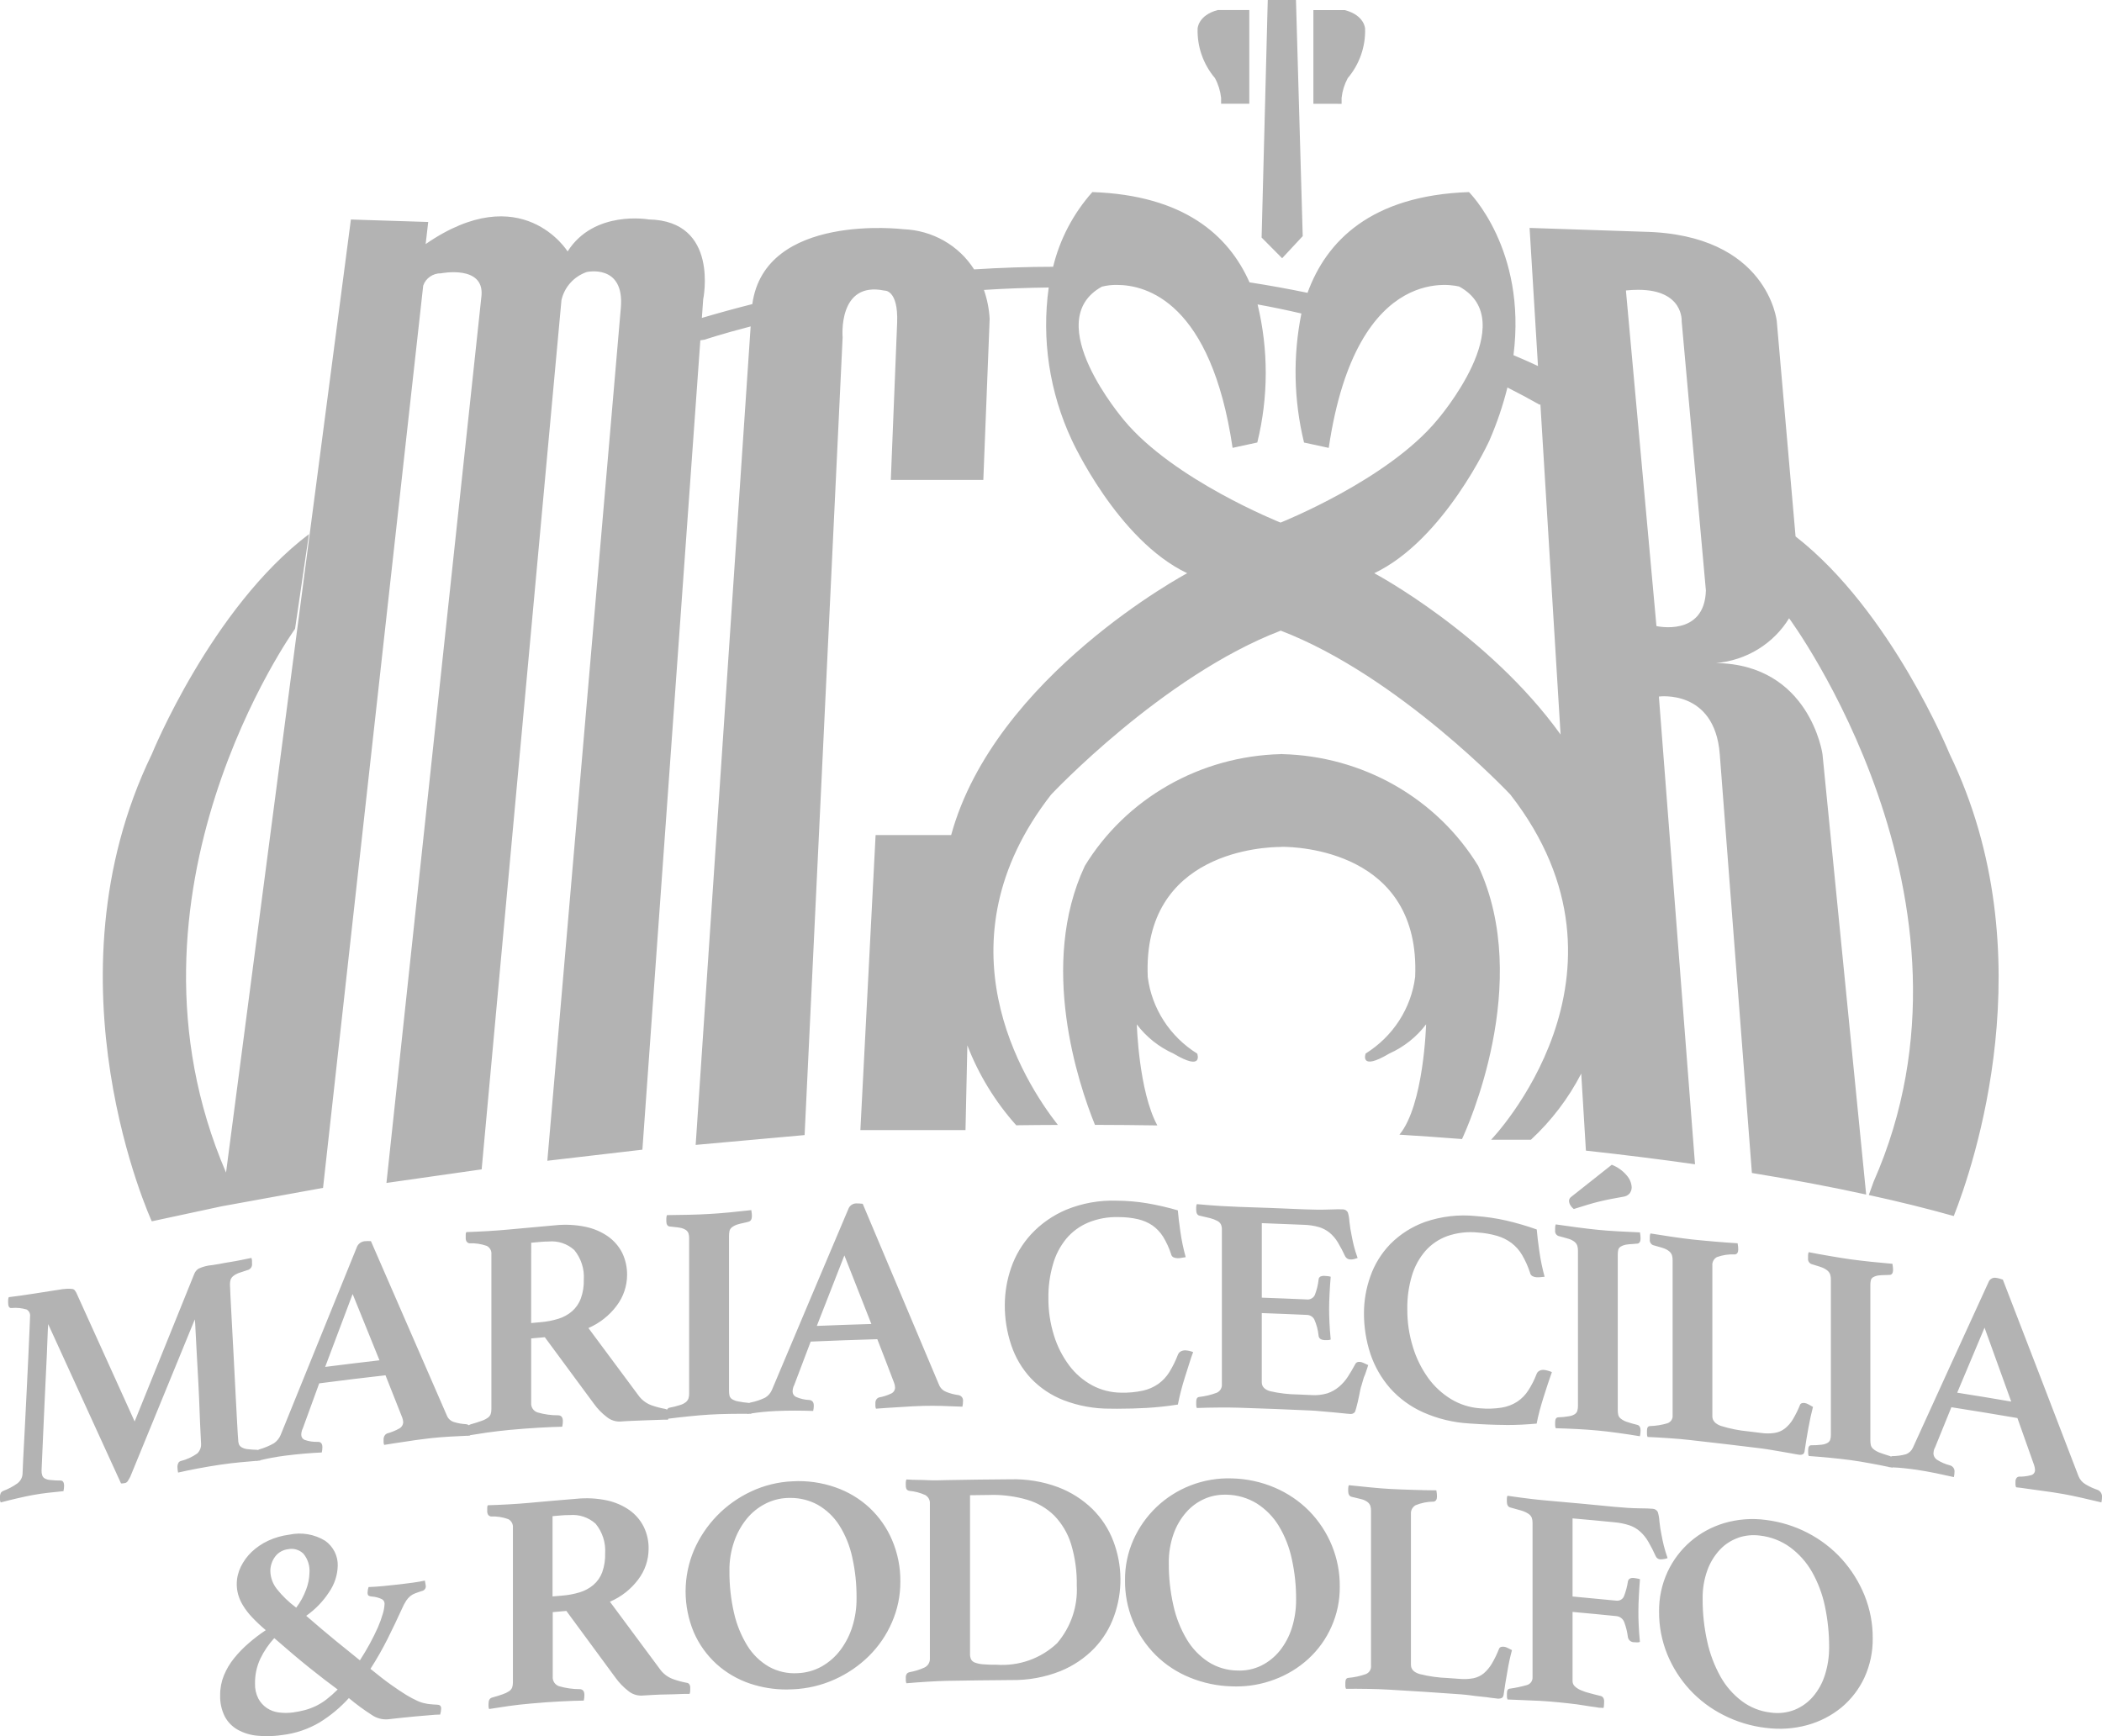 <svg xmlns="http://www.w3.org/2000/svg" width="92" height="76" viewBox="0 0 92 76" fill="none"><g clip-path="url(#clip0_694_807)"><path d="M11.262 75.979C10.959 75.952 10.665 75.863 10.401 75.716C10.158 75.578 9.961 75.374 9.834 75.129C9.692 74.839 9.624 74.52 9.636 74.2C9.633 73.904 9.689 73.612 9.801 73.337C9.912 73.066 10.063 72.812 10.25 72.583C10.442 72.345 10.656 72.125 10.889 71.926C11.124 71.721 11.373 71.532 11.633 71.359C11.417 71.178 11.212 70.985 11.019 70.78C10.873 70.624 10.744 70.455 10.633 70.274C10.543 70.127 10.473 69.969 10.425 69.804C10.383 69.654 10.362 69.5 10.362 69.345C10.362 69.084 10.422 68.827 10.536 68.591C10.654 68.347 10.815 68.125 11.012 67.936C11.224 67.735 11.468 67.569 11.735 67.445C12.025 67.311 12.335 67.221 12.654 67.18C13.197 67.062 13.766 67.158 14.236 67.449C14.411 67.574 14.552 67.739 14.647 67.93C14.742 68.12 14.789 68.33 14.782 68.542C14.771 68.954 14.639 69.355 14.402 69.696C14.139 70.1 13.8 70.451 13.402 70.731C13.872 71.14 14.303 71.502 14.694 71.824C15.086 72.145 15.439 72.428 15.752 72.68C15.908 72.437 16.056 72.192 16.189 71.946C16.321 71.701 16.438 71.464 16.537 71.242C16.624 71.044 16.697 70.841 16.757 70.634C16.8 70.493 16.825 70.346 16.832 70.199C16.832 70.159 16.821 70.12 16.801 70.086C16.78 70.052 16.751 70.023 16.716 70.003C16.576 69.935 16.423 69.896 16.267 69.886C16.216 69.884 16.166 69.869 16.122 69.843C16.095 69.802 16.083 69.754 16.089 69.706C16.091 69.626 16.105 69.547 16.131 69.472C16.318 69.466 16.532 69.452 16.782 69.428C17.032 69.405 17.264 69.379 17.475 69.355C17.668 69.332 17.863 69.308 18.056 69.282C18.248 69.256 18.429 69.225 18.595 69.189C18.604 69.232 18.613 69.282 18.622 69.334C18.63 69.369 18.635 69.404 18.637 69.44C18.637 69.49 18.619 69.538 18.586 69.576C18.553 69.614 18.507 69.639 18.456 69.647C18.348 69.68 18.252 69.72 18.174 69.746C18.096 69.774 18.023 69.815 17.96 69.866C17.89 69.924 17.829 69.992 17.779 70.068C17.71 70.177 17.649 70.29 17.599 70.408C17.405 70.835 17.195 71.275 16.969 71.729C16.741 72.183 16.489 72.625 16.214 73.053C16.554 73.328 16.853 73.564 17.111 73.746C17.37 73.928 17.593 74.082 17.783 74.196C17.939 74.292 18.101 74.377 18.268 74.454C18.38 74.506 18.498 74.544 18.62 74.567C18.687 74.583 18.754 74.594 18.823 74.599C18.91 74.605 19.015 74.62 19.12 74.62C19.241 74.62 19.313 74.669 19.308 74.795C19.305 74.883 19.291 74.97 19.265 75.054C19.126 75.055 18.987 75.063 18.849 75.078C18.647 75.095 18.427 75.113 18.186 75.134C17.945 75.156 17.713 75.178 17.489 75.204L16.983 75.261C16.733 75.281 16.483 75.215 16.278 75.074C15.925 74.848 15.588 74.6 15.269 74.332C14.897 74.744 14.466 75.102 13.991 75.396C13.488 75.694 12.925 75.883 12.34 75.951C12.127 75.982 11.911 75.998 11.696 75.998C11.55 75.999 11.406 75.993 11.262 75.979ZM11.395 72.606C11.234 72.949 11.155 73.323 11.162 73.7C11.154 73.926 11.204 74.151 11.307 74.354C11.395 74.52 11.524 74.662 11.681 74.769C11.837 74.872 12.016 74.938 12.203 74.962C12.407 74.988 12.614 74.988 12.818 74.962C12.993 74.938 13.166 74.904 13.336 74.86C13.5 74.816 13.659 74.757 13.812 74.685C13.979 74.605 14.136 74.508 14.282 74.396C14.457 74.26 14.623 74.113 14.779 73.957C14.418 73.693 14.01 73.379 13.556 73.016C13.101 72.651 12.583 72.213 12.004 71.707C11.758 71.977 11.552 72.279 11.395 72.606ZM12.621 67.814C12.506 67.825 12.395 67.86 12.295 67.917C12.194 67.973 12.108 68.05 12.04 68.142C11.905 68.325 11.832 68.544 11.832 68.77C11.838 69.055 11.938 69.33 12.116 69.556C12.36 69.864 12.646 70.139 12.965 70.374C13.149 70.132 13.295 69.864 13.399 69.58C13.489 69.347 13.538 69.101 13.544 68.853C13.569 68.553 13.477 68.256 13.287 68.02C13.219 67.95 13.137 67.895 13.046 67.857C12.954 67.819 12.857 67.799 12.758 67.799C12.712 67.8 12.666 67.805 12.621 67.814ZM77.287 75.637C76.64 75.561 76.012 75.371 75.435 75.076C74.876 74.796 74.375 74.418 73.955 73.963C73.537 73.507 73.205 72.984 72.973 72.417C72.731 71.821 72.609 71.186 72.614 70.546C72.607 69.95 72.732 69.36 72.981 68.816C73.216 68.307 73.558 67.852 73.985 67.481C74.414 67.11 74.921 66.834 75.47 66.671C76.058 66.499 76.678 66.452 77.287 66.534C78.575 66.693 79.76 67.305 80.619 68.255C81.038 68.723 81.372 69.258 81.606 69.836C81.847 70.433 81.969 71.07 81.965 71.712C81.973 72.306 81.849 72.894 81.601 73.436C81.369 73.937 81.027 74.382 80.6 74.74C80.165 75.097 79.656 75.361 79.109 75.512C78.517 75.675 77.896 75.717 77.287 75.635L77.287 75.637ZM76.085 67.314C75.779 67.419 75.504 67.596 75.284 67.828C75.038 68.09 74.85 68.397 74.729 68.731C74.584 69.136 74.513 69.562 74.521 69.991C74.518 70.62 74.586 71.247 74.723 71.862C74.84 72.398 75.036 72.915 75.304 73.396C75.536 73.811 75.854 74.175 76.237 74.465C76.602 74.74 77.036 74.913 77.494 74.965C77.847 75.017 78.208 74.977 78.54 74.849C78.852 74.723 79.129 74.525 79.347 74.273C79.584 73.995 79.762 73.674 79.87 73.329C79.996 72.936 80.059 72.525 80.057 72.113C80.06 71.506 79.997 70.899 79.871 70.304C79.761 69.778 79.57 69.272 79.304 68.802C79.066 68.385 78.742 68.021 78.352 67.732C77.963 67.448 77.503 67.271 77.021 67.218C76.704 67.177 76.382 67.209 76.081 67.312L76.085 67.314ZM21.382 74.691V74.582C21.382 74.427 21.433 74.34 21.536 74.31C21.729 74.257 21.885 74.208 22.006 74.164C22.104 74.132 22.197 74.087 22.283 74.03C22.342 73.99 22.388 73.934 22.416 73.87C22.44 73.796 22.451 73.72 22.449 73.643V66.873C22.456 66.798 22.441 66.723 22.405 66.656C22.369 66.59 22.314 66.535 22.247 66.499C22.001 66.41 21.74 66.371 21.479 66.382C21.434 66.371 21.395 66.347 21.367 66.312C21.333 66.256 21.319 66.192 21.325 66.127V66.004C21.321 65.965 21.331 65.925 21.352 65.891C21.608 65.885 21.907 65.871 22.244 65.853C22.581 65.835 22.883 65.812 23.15 65.788C23.988 65.712 24.407 65.675 25.242 65.607C25.682 65.563 26.126 65.587 26.558 65.677C26.915 65.753 27.252 65.898 27.549 66.104C27.815 66.293 28.03 66.543 28.174 66.832C28.322 67.135 28.395 67.467 28.388 67.803C28.387 68.283 28.229 68.751 27.936 69.138C27.618 69.565 27.19 69.902 26.695 70.114C27.566 71.286 28.002 71.872 28.873 73.051C29.013 73.254 29.214 73.41 29.448 73.498C29.644 73.569 29.846 73.624 30.051 73.662C30.073 73.663 30.096 73.669 30.116 73.68C30.136 73.691 30.153 73.705 30.167 73.723C30.2 73.772 30.215 73.831 30.209 73.89V74.013C30.209 74.06 30.2 74.107 30.182 74.15C30.08 74.147 29.935 74.147 29.751 74.156C29.567 74.164 29.375 74.171 29.176 74.173C28.977 74.176 28.778 74.182 28.579 74.194C28.381 74.206 28.217 74.214 28.088 74.223C27.877 74.23 27.67 74.16 27.507 74.027C27.289 73.859 27.097 73.661 26.938 73.439C26.079 72.267 25.649 71.682 24.789 70.517L24.192 70.57V73.396C24.184 73.484 24.207 73.573 24.256 73.648C24.305 73.723 24.378 73.78 24.463 73.811C24.762 73.898 25.073 73.943 25.385 73.942C25.512 73.951 25.578 74.033 25.578 74.197C25.578 74.279 25.569 74.362 25.551 74.442C25.286 74.445 24.948 74.457 24.548 74.477C24.147 74.498 23.707 74.527 23.237 74.571C22.902 74.6 22.583 74.635 22.273 74.679C21.962 74.723 21.676 74.767 21.408 74.811C21.391 74.773 21.382 74.732 21.382 74.691ZM24.6 66.333L24.184 66.368V69.883L24.6 69.847C24.864 69.827 25.124 69.778 25.377 69.702C25.597 69.635 25.8 69.524 25.974 69.377C26.146 69.228 26.277 69.039 26.357 68.828C26.451 68.559 26.495 68.276 26.486 67.993C26.516 67.527 26.368 67.066 26.07 66.701C25.917 66.562 25.736 66.457 25.538 66.391C25.341 66.326 25.131 66.302 24.923 66.322C24.821 66.319 24.713 66.323 24.6 66.333ZM69.796 74.723C69.667 74.708 69.537 74.688 69.407 74.666C69.17 74.625 68.91 74.59 68.639 74.561C68.369 74.531 68.097 74.504 67.826 74.482C67.697 74.47 67.558 74.461 67.404 74.453C67.251 74.444 67.091 74.438 66.925 74.433C66.76 74.427 66.597 74.421 66.434 74.412C66.272 74.404 66.121 74.397 65.982 74.394C65.961 74.35 65.952 74.301 65.955 74.252V74.123C65.955 73.989 66 73.921 66.094 73.918C66.337 73.884 66.578 73.833 66.814 73.766C66.893 73.748 66.963 73.702 67.011 73.638C67.059 73.573 67.082 73.495 67.076 73.415V66.645C67.076 66.573 67.064 66.5 67.04 66.432C67.009 66.364 66.959 66.306 66.896 66.265C66.802 66.204 66.699 66.157 66.591 66.125C66.462 66.084 66.281 66.043 66.091 65.985C66.001 65.959 65.952 65.865 65.952 65.731V65.602C65.952 65.558 65.961 65.516 65.979 65.476C66.377 65.533 66.729 65.582 67.034 65.617C67.338 65.652 67.597 65.678 67.811 65.695C68.947 65.795 69.513 65.847 70.649 65.959C71.074 65.999 71.436 66.022 71.736 66.025C72.037 66.028 72.237 66.034 72.339 66.046C72.386 66.049 72.431 66.064 72.47 66.089C72.509 66.115 72.54 66.151 72.56 66.192C72.599 66.324 72.622 66.46 72.629 66.598C72.65 66.803 72.682 67.007 72.725 67.209C72.755 67.36 72.783 67.515 72.822 67.662C72.86 67.809 72.912 67.992 72.987 68.206C72.94 68.223 72.892 68.236 72.843 68.244C72.787 68.254 72.731 68.259 72.674 68.261C72.629 68.26 72.585 68.245 72.548 68.22C72.511 68.195 72.483 68.159 72.466 68.118C72.37 67.901 72.261 67.689 72.141 67.484C72.046 67.318 71.925 67.168 71.782 67.04C71.646 66.919 71.486 66.826 71.312 66.768C71.099 66.699 70.879 66.655 70.655 66.636C69.923 66.563 69.558 66.531 68.827 66.466V69.885C69.592 69.956 69.972 69.991 70.737 70.067C70.807 70.077 70.879 70.064 70.94 70.029C71.002 69.995 71.05 69.941 71.077 69.877C71.159 69.666 71.218 69.448 71.251 69.225C71.272 69.112 71.368 69.061 71.513 69.076C71.544 69.079 71.586 69.085 71.646 69.096C71.691 69.103 71.735 69.113 71.778 69.129C71.76 69.336 71.745 69.573 71.73 69.847C71.715 70.122 71.709 70.35 71.709 70.54C71.706 70.701 71.712 70.894 71.721 71.116C71.731 71.338 71.749 71.592 71.775 71.873C71.737 71.89 71.694 71.897 71.652 71.893C71.611 71.894 71.569 71.892 71.528 71.888C71.463 71.89 71.4 71.869 71.349 71.83C71.298 71.79 71.264 71.734 71.251 71.672C71.224 71.442 71.168 71.216 71.086 70.999C71.058 70.929 71.011 70.868 70.949 70.822C70.888 70.777 70.814 70.749 70.737 70.743C69.975 70.667 69.592 70.629 68.827 70.561V73.584C68.826 73.627 68.834 73.669 68.851 73.709C68.867 73.749 68.892 73.785 68.924 73.815C68.999 73.886 69.088 73.944 69.186 73.985C69.311 74.04 69.441 74.084 69.574 74.116C69.722 74.154 69.882 74.201 70.044 74.236C70.15 74.259 70.21 74.338 70.21 74.481C70.21 74.507 70.207 74.554 70.204 74.616C70.205 74.665 70.198 74.715 70.183 74.762H70.155C70.033 74.762 69.912 74.749 69.794 74.722L69.796 74.723ZM65.569 74.358C65.494 74.352 65.391 74.34 65.256 74.32C65.12 74.299 64.976 74.282 64.819 74.267C64.662 74.252 64.502 74.232 64.34 74.21C64.177 74.189 64.038 74.175 63.918 74.167C62.658 74.076 62.029 74.035 60.77 73.962C60.501 73.944 60.194 73.936 59.848 73.93C59.501 73.923 59.188 73.924 58.911 73.927C58.889 73.882 58.88 73.833 58.883 73.783V73.655C58.883 73.52 58.929 73.451 59.022 73.447C59.28 73.424 59.534 73.369 59.777 73.283C59.851 73.255 59.913 73.204 59.954 73.138C59.995 73.072 60.014 72.995 60.006 72.918V66.148C60.009 66.071 60 65.995 59.979 65.921C59.957 65.859 59.918 65.804 59.867 65.761C59.791 65.702 59.705 65.658 59.611 65.632C59.495 65.597 59.325 65.568 59.147 65.519C59.059 65.495 59.008 65.405 59.008 65.282V65.159C59.008 65.109 59.017 65.06 59.035 65.013C59.33 65.045 59.643 65.077 59.978 65.109C60.312 65.142 60.608 65.166 60.867 65.179C60.996 65.188 61.144 65.194 61.31 65.199L61.833 65.217C62.013 65.223 62.197 65.228 62.375 65.232C62.554 65.235 62.719 65.238 62.866 65.238C62.876 65.287 62.883 65.337 62.887 65.387C62.89 65.444 62.893 65.483 62.893 65.51C62.893 65.639 62.848 65.712 62.754 65.732C62.48 65.733 62.209 65.787 61.956 65.89C61.889 65.93 61.834 65.987 61.798 66.055C61.763 66.123 61.747 66.2 61.754 66.276V72.875C61.754 73.068 61.877 73.2 62.127 73.278C62.531 73.38 62.945 73.439 63.362 73.454C63.573 73.468 63.679 73.477 63.89 73.492C64.091 73.51 64.294 73.5 64.492 73.463C64.659 73.428 64.814 73.354 64.944 73.247C65.085 73.124 65.204 72.98 65.297 72.82C65.419 72.613 65.523 72.397 65.61 72.174C65.637 72.104 65.706 72.075 65.818 72.083C65.876 72.089 65.933 72.107 65.984 72.136L66.176 72.232C66.094 72.535 66.028 72.841 65.978 73.15C65.92 73.484 65.862 73.811 65.818 74.132C65.809 74.24 65.779 74.302 65.728 74.328C65.684 74.347 65.636 74.358 65.588 74.357L65.569 74.358ZM32.842 73.703C32.29 73.519 31.784 73.225 31.356 72.838C30.933 72.45 30.596 71.98 30.369 71.459C29.884 70.304 29.886 69.009 30.374 67.855C30.615 67.299 30.956 66.789 31.381 66.35C31.807 65.911 32.312 65.551 32.872 65.289C33.443 65.02 34.064 64.868 34.698 64.842C35.33 64.807 35.963 64.897 36.559 65.105C37.116 65.297 37.625 65.602 38.054 65.999C38.481 66.399 38.819 66.882 39.045 67.416C39.29 67.99 39.413 68.608 39.406 69.23C39.41 69.844 39.285 70.451 39.038 71.016C38.802 71.565 38.46 72.065 38.032 72.49C37.6 72.917 37.091 73.265 36.532 73.515C35.956 73.775 35.334 73.922 34.7 73.948C34.607 73.953 34.514 73.956 34.422 73.956C33.884 73.957 33.349 73.871 32.84 73.702L32.842 73.703ZM34.436 65.573C34.106 65.59 33.784 65.677 33.493 65.828C33.182 65.988 32.908 66.209 32.688 66.477C32.446 66.775 32.259 67.112 32.134 67.473C31.99 67.89 31.919 68.328 31.926 68.767C31.921 69.387 31.988 70.005 32.127 70.609C32.241 71.115 32.439 71.599 32.712 72.044C32.943 72.418 33.265 72.731 33.649 72.956C34.032 73.17 34.471 73.27 34.911 73.242C35.282 73.228 35.644 73.127 35.966 72.947C36.284 72.766 36.561 72.523 36.779 72.234C37.014 71.921 37.192 71.573 37.306 71.202C37.433 70.797 37.495 70.375 37.489 69.951C37.495 69.354 37.432 68.758 37.302 68.174C37.197 67.677 37.005 67.202 36.733 66.769C36.495 66.395 36.166 66.083 35.775 65.862C35.417 65.67 35.015 65.57 34.606 65.57C34.549 65.568 34.491 65.569 34.434 65.572L34.436 65.573ZM53.934 73.82C53.294 73.806 52.662 73.674 52.072 73.431C51.516 73.205 51.011 72.873 50.587 72.455C50.151 72.02 49.809 71.506 49.577 70.942C49.346 70.378 49.232 69.775 49.24 69.167C49.234 68.56 49.359 67.959 49.607 67.402C49.845 66.867 50.187 66.381 50.613 65.973C51.042 65.563 51.55 65.24 52.107 65.023C52.688 64.798 53.309 64.693 53.933 64.716C54.574 64.732 55.205 64.869 55.792 65.12C56.352 65.359 56.86 65.701 57.286 66.128C58.166 67.022 58.652 68.217 58.639 69.457C58.645 70.061 58.52 70.66 58.272 71.214C58.038 71.743 57.696 72.219 57.266 72.614C56.833 73.011 56.324 73.32 55.768 73.524C55.24 73.722 54.679 73.824 54.113 73.823C54.052 73.823 53.992 73.822 53.932 73.82L53.934 73.82ZM52.725 65.608C52.416 65.743 52.141 65.944 51.921 66.195C51.675 66.476 51.486 66.799 51.364 67.148C51.22 67.56 51.149 67.993 51.156 68.428C51.152 69.052 51.22 69.674 51.358 70.283C51.472 70.803 51.669 71.302 51.942 71.762C52.175 72.154 52.495 72.49 52.88 72.744C53.255 72.986 53.694 73.118 54.145 73.126C54.509 73.144 54.872 73.071 55.199 72.913C55.515 72.756 55.793 72.533 56.012 72.261C56.248 71.964 56.427 71.627 56.54 71.268C56.666 70.87 56.729 70.455 56.727 70.038C56.733 69.436 56.67 68.835 56.54 68.246C56.433 67.736 56.241 67.246 55.971 66.797C55.732 66.403 55.405 66.068 55.013 65.817C54.612 65.569 54.148 65.434 53.672 65.429H53.596C53.296 65.428 52.999 65.489 52.724 65.608L52.725 65.608ZM39.645 73.565V73.457C39.637 73.388 39.654 73.318 39.694 73.261C39.724 73.228 39.765 73.206 39.81 73.197C40.033 73.158 40.25 73.091 40.455 72.998C40.532 72.962 40.597 72.905 40.641 72.833C40.684 72.761 40.704 72.678 40.699 72.595V65.823C40.705 65.748 40.69 65.672 40.654 65.605C40.618 65.538 40.563 65.482 40.496 65.444C40.28 65.346 40.047 65.284 39.81 65.262C39.782 65.259 39.754 65.25 39.73 65.236C39.706 65.221 39.686 65.201 39.671 65.178C39.65 65.124 39.641 65.066 39.644 65.008V64.9C39.644 64.852 39.653 64.805 39.671 64.762C39.867 64.776 40.038 64.782 40.194 64.782C40.349 64.782 40.489 64.788 40.618 64.794C40.748 64.8 40.877 64.803 41.007 64.8L41.411 64.791C42.537 64.77 43.101 64.765 44.231 64.755C44.94 64.736 45.647 64.853 46.31 65.1C46.872 65.313 47.383 65.638 47.81 66.053C48.214 66.452 48.526 66.93 48.726 67.456C49.131 68.513 49.144 69.675 48.762 70.74C48.578 71.262 48.285 71.741 47.901 72.146C47.483 72.58 46.976 72.922 46.413 73.151C45.734 73.421 45.006 73.554 44.274 73.543C43.132 73.552 42.562 73.558 41.424 73.578C41.182 73.584 40.901 73.596 40.583 73.616C40.265 73.637 39.959 73.657 39.673 73.683C39.655 73.646 39.645 73.606 39.645 73.565ZM43.318 65.441C42.975 65.447 42.8 65.447 42.456 65.452V72.399C42.453 72.478 42.468 72.557 42.498 72.63C42.532 72.697 42.592 72.75 42.664 72.776C42.776 72.817 42.893 72.843 43.012 72.852C43.211 72.869 43.41 72.876 43.609 72.872C44.096 72.907 44.584 72.841 45.043 72.679C45.501 72.516 45.919 72.26 46.269 71.928C46.871 71.222 47.177 70.321 47.128 69.403C47.14 68.79 47.056 68.178 46.878 67.589C46.736 67.127 46.486 66.703 46.149 66.35C45.817 66.022 45.405 65.781 44.953 65.649C44.468 65.509 43.965 65.438 43.459 65.437C43.411 65.438 43.364 65.44 43.318 65.441ZM-0.001 65.654V65.546C-0.006 65.475 0.008 65.404 0.041 65.341C0.068 65.304 0.106 65.275 0.15 65.26C0.37 65.177 0.578 65.067 0.767 64.93C0.831 64.88 0.883 64.819 0.921 64.749C0.959 64.679 0.982 64.602 0.987 64.523C0.99 64.456 0.997 64.231 1.015 63.863C1.033 63.494 1.057 63.059 1.084 62.553C1.111 62.047 1.138 61.51 1.165 60.943C1.192 60.376 1.216 59.85 1.241 59.362C1.265 58.874 1.28 58.471 1.295 58.144C1.31 57.817 1.316 57.644 1.316 57.626C1.324 57.567 1.314 57.506 1.288 57.452C1.261 57.398 1.218 57.353 1.165 57.322C0.952 57.258 0.728 57.236 0.506 57.257C0.407 57.268 0.356 57.19 0.356 57.03V56.922C0.356 56.874 0.365 56.827 0.383 56.782C0.503 56.767 0.666 56.747 0.877 56.718C1.088 56.689 1.302 56.656 1.522 56.622C1.742 56.587 1.947 56.554 2.139 56.525C2.332 56.496 2.471 56.475 2.552 56.461C2.679 56.437 2.808 56.421 2.938 56.414C3.011 56.411 3.085 56.414 3.158 56.423C3.181 56.424 3.203 56.431 3.223 56.441C3.243 56.452 3.26 56.467 3.274 56.484C3.297 56.515 3.318 56.547 3.337 56.581C4.359 58.831 4.87 59.962 5.893 62.224C6.764 60.067 7.635 57.91 8.508 55.751C8.545 55.664 8.608 55.589 8.688 55.535C8.878 55.447 9.084 55.393 9.294 55.378C9.366 55.369 9.475 55.352 9.617 55.325C9.758 55.298 9.912 55.268 10.077 55.243C10.243 55.217 10.408 55.186 10.575 55.152C10.741 55.118 10.882 55.091 11.003 55.065C11.021 55.106 11.03 55.151 11.03 55.196V55.305C11.039 55.361 11.029 55.418 11.002 55.468C10.974 55.518 10.931 55.558 10.879 55.582C10.71 55.644 10.551 55.684 10.445 55.725C10.357 55.758 10.276 55.804 10.204 55.862C10.152 55.904 10.114 55.959 10.092 56.02C10.074 56.083 10.065 56.148 10.065 56.213C10.065 56.233 10.071 56.4 10.086 56.723C10.101 57.046 10.122 57.445 10.149 57.918C10.177 58.392 10.203 58.906 10.231 59.461C10.258 60.016 10.285 60.538 10.312 61.037C10.339 61.535 10.363 61.966 10.381 62.331C10.399 62.697 10.417 62.925 10.423 63C10.422 63.075 10.433 63.149 10.456 63.22C10.481 63.277 10.524 63.325 10.579 63.357C10.658 63.401 10.745 63.428 10.835 63.436C10.977 63.453 11.12 63.462 11.263 63.465L11.293 63.473C11.317 63.456 11.345 63.444 11.374 63.438C11.589 63.375 11.795 63.288 11.989 63.178C12.121 63.087 12.224 62.96 12.284 62.813C13.393 60.075 14.503 57.338 15.614 54.604C15.638 54.534 15.682 54.472 15.74 54.424C15.799 54.377 15.869 54.346 15.945 54.335C15.99 54.332 16.038 54.327 16.083 54.327C16.129 54.327 16.18 54.327 16.235 54.33C17.346 56.881 18.457 59.432 19.567 61.983C19.596 62.048 19.639 62.107 19.695 62.154C19.75 62.201 19.815 62.235 19.886 62.254C20.052 62.304 20.224 62.334 20.398 62.342C20.443 62.346 20.486 62.362 20.522 62.389C20.543 62.372 20.568 62.359 20.594 62.351C20.788 62.296 20.945 62.246 21.064 62.202C21.163 62.171 21.256 62.126 21.341 62.068C21.401 62.029 21.447 61.973 21.474 61.907C21.498 61.834 21.509 61.758 21.507 61.681V54.909C21.515 54.835 21.5 54.76 21.464 54.694C21.428 54.627 21.373 54.573 21.305 54.538C21.059 54.451 20.798 54.412 20.537 54.424C20.493 54.414 20.453 54.389 20.425 54.355C20.392 54.299 20.378 54.234 20.384 54.17V54.047C20.38 54.008 20.39 53.968 20.411 53.934C20.667 53.925 20.965 53.913 21.302 53.893C21.64 53.873 21.942 53.852 22.209 53.826C23.044 53.747 23.462 53.709 24.301 53.636C24.74 53.59 25.185 53.612 25.618 53.701C25.974 53.773 26.312 53.916 26.609 54.122C26.874 54.309 27.088 54.557 27.233 54.843C27.378 55.147 27.451 55.479 27.446 55.814C27.444 56.295 27.286 56.764 26.994 57.152C26.677 57.58 26.248 57.919 25.754 58.134C26.625 59.303 27.061 59.892 27.931 61.066C28.072 61.269 28.272 61.425 28.507 61.513C28.703 61.582 28.904 61.636 29.11 61.673C29.14 61.679 29.169 61.691 29.194 61.708C29.203 61.686 29.218 61.667 29.237 61.651C29.256 61.636 29.278 61.626 29.302 61.621C29.46 61.593 29.615 61.553 29.767 61.504C29.861 61.477 29.948 61.432 30.023 61.373C30.075 61.329 30.114 61.273 30.135 61.209C30.156 61.135 30.166 61.059 30.162 60.982V54.216C30.165 54.141 30.156 54.066 30.135 53.993C30.114 53.934 30.075 53.882 30.023 53.844C29.946 53.794 29.859 53.76 29.767 53.745C29.651 53.719 29.481 53.713 29.302 53.688C29.215 53.674 29.164 53.592 29.164 53.466V53.343C29.163 53.291 29.173 53.24 29.191 53.191C29.486 53.188 29.803 53.183 30.134 53.176C30.465 53.17 30.766 53.156 31.035 53.141C31.294 53.127 31.592 53.104 31.929 53.072C32.267 53.039 32.586 53.004 32.882 52.972C32.891 53.021 32.898 53.069 32.903 53.118C32.905 53.175 32.909 53.215 32.909 53.241C32.909 53.367 32.858 53.454 32.77 53.478C32.596 53.528 32.422 53.554 32.305 53.592C32.209 53.618 32.12 53.661 32.04 53.72C31.986 53.76 31.946 53.816 31.929 53.881C31.914 53.955 31.907 54.031 31.908 54.107V60.876C31.907 60.95 31.914 61.025 31.929 61.098C31.947 61.159 31.986 61.212 32.04 61.247C32.122 61.296 32.211 61.329 32.305 61.346C32.459 61.376 32.614 61.397 32.77 61.411C32.777 61.411 32.785 61.413 32.791 61.416C32.815 61.402 32.842 61.393 32.869 61.39C33.083 61.346 33.291 61.277 33.487 61.183C33.62 61.103 33.725 60.984 33.785 60.843C34.897 58.201 36.013 55.56 37.132 52.92C37.157 52.852 37.202 52.792 37.261 52.749C37.321 52.706 37.393 52.681 37.467 52.678C37.512 52.678 37.56 52.678 37.606 52.681C37.651 52.683 37.705 52.689 37.759 52.695C38.877 55.341 39.993 57.987 41.106 60.635C41.136 60.703 41.18 60.765 41.235 60.816C41.29 60.868 41.355 60.907 41.426 60.934C41.591 60.999 41.764 61.044 41.941 61.068C41.973 61.072 42.003 61.082 42.031 61.098C42.058 61.113 42.082 61.134 42.102 61.159C42.121 61.183 42.135 61.212 42.143 61.242C42.151 61.272 42.153 61.303 42.149 61.334C42.149 61.415 42.14 61.497 42.122 61.576C41.824 61.562 41.535 61.553 41.245 61.544C40.956 61.535 40.688 61.535 40.438 61.541C40.308 61.544 40.147 61.55 39.965 61.559C39.782 61.568 39.591 61.579 39.395 61.594C39.2 61.609 39.01 61.617 38.82 61.629C38.631 61.641 38.472 61.652 38.341 61.664C38.323 61.627 38.314 61.586 38.314 61.545V61.436C38.309 61.371 38.325 61.306 38.362 61.252C38.388 61.215 38.425 61.188 38.468 61.173C38.653 61.14 38.832 61.083 39.001 61.003C39.054 60.98 39.098 60.942 39.129 60.894C39.16 60.846 39.176 60.791 39.175 60.734C39.172 60.666 39.158 60.597 39.133 60.533C38.843 59.767 38.693 59.384 38.398 58.622C37.232 58.657 36.648 58.678 35.482 58.727L34.759 60.635C34.732 60.682 34.714 60.734 34.705 60.787C34.696 60.828 34.691 60.869 34.69 60.91C34.69 60.959 34.703 61.007 34.728 61.048C34.754 61.09 34.791 61.124 34.835 61.147C35.021 61.229 35.221 61.276 35.425 61.284C35.551 61.299 35.618 61.378 35.618 61.533C35.618 61.61 35.609 61.688 35.59 61.763C35.341 61.755 35.075 61.749 34.798 61.749C34.521 61.749 34.247 61.754 33.978 61.766C33.791 61.775 33.599 61.787 33.394 61.807C33.241 61.822 33.066 61.845 32.885 61.871C32.885 61.877 32.882 61.883 32.882 61.889H32.776L32.718 61.897C32.718 61.894 32.715 61.892 32.715 61.889C32.468 61.886 32.209 61.889 31.935 61.892C31.598 61.897 31.299 61.909 31.041 61.924C30.772 61.941 30.474 61.965 30.14 62C29.826 62.032 29.531 62.067 29.251 62.102C29.248 62.117 29.244 62.131 29.239 62.145C29.136 62.143 28.992 62.145 28.808 62.154C28.623 62.163 28.431 62.169 28.232 62.174C28.034 62.18 27.834 62.189 27.636 62.198C27.437 62.206 27.274 62.218 27.145 62.227C26.933 62.234 26.727 62.165 26.564 62.033C26.345 61.867 26.153 61.67 25.995 61.449C25.136 60.28 24.706 59.698 23.845 58.535L23.249 58.588V61.411C23.24 61.499 23.263 61.588 23.312 61.663C23.361 61.739 23.434 61.796 23.52 61.826C23.819 61.914 24.13 61.957 24.442 61.954C24.571 61.963 24.635 62.047 24.635 62.208C24.635 62.291 24.625 62.373 24.607 62.454C24.343 62.46 24.005 62.471 23.604 62.495C23.203 62.518 22.764 62.551 22.294 62.594C21.962 62.626 21.643 62.664 21.332 62.707C21.064 62.745 20.817 62.786 20.577 62.824L20.574 62.842L20.516 62.844L20.465 62.854C20.461 62.851 20.461 62.851 20.461 62.848C20.205 62.859 19.952 62.871 19.702 62.886C19.416 62.901 19.151 62.924 18.901 62.95C18.771 62.965 18.614 62.985 18.431 63.007C18.247 63.028 18.057 63.059 17.865 63.088C17.672 63.117 17.479 63.145 17.292 63.173C17.106 63.2 16.944 63.225 16.816 63.249C16.798 63.212 16.788 63.172 16.789 63.132V63.024C16.785 62.958 16.802 62.893 16.837 62.837C16.861 62.798 16.897 62.768 16.939 62.749C17.125 62.699 17.305 62.627 17.472 62.533C17.525 62.505 17.568 62.464 17.599 62.414C17.63 62.365 17.646 62.308 17.647 62.25C17.643 62.182 17.629 62.115 17.604 62.051C17.314 61.309 17.165 60.94 16.872 60.201C15.71 60.335 15.13 60.406 13.971 60.555C13.685 61.34 13.54 61.735 13.254 62.524C13.227 62.572 13.209 62.625 13.2 62.679C13.191 62.719 13.186 62.761 13.185 62.802C13.184 62.849 13.197 62.896 13.222 62.937C13.248 62.977 13.286 63.009 13.33 63.029C13.518 63.095 13.717 63.125 13.917 63.116C14.044 63.116 14.11 63.195 14.11 63.347C14.11 63.425 14.101 63.504 14.083 63.58C13.832 63.592 13.57 63.61 13.296 63.633C13.022 63.657 12.751 63.686 12.483 63.72C12.299 63.744 12.106 63.773 11.902 63.811C11.748 63.84 11.577 63.876 11.396 63.919C11.393 63.924 11.393 63.929 11.393 63.934L11.287 63.943L11.229 63.957C11.229 63.955 11.226 63.952 11.226 63.948C10.97 63.969 10.732 63.989 10.518 64.01C10.256 64.033 9.96 64.071 9.629 64.118C9.325 64.162 9 64.218 8.656 64.282C8.313 64.347 8.024 64.408 7.795 64.461C7.778 64.386 7.769 64.31 7.767 64.234C7.761 64.161 7.778 64.087 7.816 64.024C7.836 63.991 7.868 63.968 7.906 63.957C8.168 63.892 8.416 63.779 8.635 63.623C8.691 63.568 8.735 63.502 8.764 63.429C8.793 63.356 8.805 63.278 8.8 63.2C8.8 63.174 8.795 63.03 8.779 62.77C8.764 62.511 8.752 62.189 8.737 61.803C8.722 61.418 8.707 61.002 8.683 60.556C8.659 60.11 8.638 59.691 8.614 59.297C8.59 58.902 8.572 58.563 8.56 58.276C8.548 57.989 8.536 57.814 8.527 57.753C7.584 60.047 6.643 62.342 5.704 64.638C5.669 64.707 5.63 64.774 5.588 64.839C5.573 64.861 5.555 64.88 5.532 64.894C5.51 64.909 5.485 64.918 5.458 64.922L5.377 64.933C5.35 64.939 5.322 64.939 5.296 64.933C4.235 62.61 3.173 60.285 2.108 57.96C2.099 58.08 2.087 58.317 2.075 58.676C2.063 59.035 2.045 59.448 2.021 59.909C1.997 60.37 1.976 60.859 1.952 61.373C1.927 61.888 1.906 62.361 1.888 62.796C1.87 63.232 1.855 63.597 1.84 63.892C1.825 64.188 1.819 64.346 1.819 64.374C1.816 64.444 1.826 64.513 1.847 64.579C1.865 64.636 1.903 64.685 1.955 64.716C2.031 64.757 2.116 64.781 2.202 64.786C2.352 64.803 2.503 64.81 2.654 64.809C2.753 64.812 2.805 64.888 2.805 65.04C2.805 65.075 2.802 65.108 2.799 65.142C2.796 65.177 2.787 65.227 2.778 65.274C2.531 65.3 2.302 65.323 2.091 65.347C1.88 65.37 1.669 65.403 1.459 65.44C1.275 65.473 1.046 65.519 0.772 65.584C0.498 65.648 0.249 65.709 0.031 65.768C0.011 65.733 0.001 65.694 -0.001 65.654ZM14.232 59.835C15.181 59.715 15.657 59.657 16.609 59.546C16.139 58.383 15.904 57.805 15.434 56.644C14.953 57.922 14.712 58.561 14.232 59.836V59.835ZM35.749 58.041C36.704 58.003 37.183 57.984 38.138 57.957C37.666 56.755 37.43 56.153 36.957 54.955C36.476 56.188 36.235 56.804 35.75 58.042L35.749 58.041ZM23.666 54.362L23.25 54.4L23.247 57.915L23.663 57.877C23.927 57.856 24.188 57.806 24.44 57.728C24.66 57.661 24.864 57.549 25.037 57.4C25.208 57.249 25.34 57.059 25.419 56.848C25.516 56.58 25.561 56.296 25.552 56.012C25.583 55.546 25.434 55.086 25.136 54.72C24.985 54.583 24.807 54.479 24.612 54.414C24.417 54.35 24.21 54.326 24.005 54.346C23.898 54.346 23.785 54.352 23.666 54.362ZM91.106 65.564C90.823 65.499 90.558 65.444 90.311 65.4C90.181 65.377 90.028 65.353 89.846 65.324C89.665 65.295 89.476 65.271 89.283 65.245L88.713 65.166C88.526 65.138 88.37 65.117 88.241 65.105C88.222 65.065 88.213 65.023 88.213 64.979V64.871C88.208 64.809 88.225 64.747 88.261 64.696C88.287 64.665 88.323 64.645 88.364 64.639C88.543 64.643 88.722 64.621 88.894 64.575C88.947 64.562 88.993 64.531 89.024 64.489C89.056 64.446 89.072 64.394 89.068 64.341C89.065 64.269 89.051 64.198 89.027 64.131C88.736 63.306 88.59 62.894 88.298 62.074C87.14 61.878 86.565 61.782 85.408 61.6C85.122 62.304 84.977 62.658 84.691 63.365C84.664 63.409 84.646 63.456 84.637 63.506C84.629 63.545 84.624 63.586 84.622 63.626C84.624 63.678 84.638 63.729 84.663 63.775C84.688 63.821 84.723 63.861 84.767 63.892C84.945 64.008 85.143 64.094 85.351 64.146C85.412 64.164 85.465 64.203 85.501 64.255C85.536 64.308 85.551 64.37 85.544 64.432C85.543 64.509 85.534 64.585 85.517 64.659C85.27 64.602 85.011 64.546 84.734 64.489C84.457 64.432 84.185 64.384 83.92 64.343C83.737 64.317 83.544 64.29 83.339 64.27C83.185 64.252 83.014 64.241 82.833 64.232C82.832 64.237 82.831 64.242 82.83 64.246C82.797 64.24 82.758 64.234 82.725 64.226L82.667 64.223C82.667 64.22 82.664 64.218 82.664 64.214C82.42 64.161 82.163 64.112 81.889 64.062C81.555 64 81.257 63.949 81.001 63.916C80.732 63.881 80.434 63.846 80.103 63.814C79.772 63.782 79.464 63.757 79.166 63.735C79.147 63.692 79.137 63.645 79.139 63.598V63.475C79.139 63.332 79.187 63.265 79.278 63.265C79.431 63.267 79.585 63.259 79.738 63.239C79.829 63.229 79.916 63.201 79.994 63.157C80.048 63.125 80.088 63.075 80.106 63.017C80.127 62.946 80.136 62.872 80.133 62.798V56.025C80.136 55.949 80.127 55.872 80.106 55.798C80.084 55.733 80.046 55.675 79.994 55.628C79.919 55.564 79.832 55.514 79.738 55.479C79.622 55.432 79.448 55.392 79.273 55.33C79.226 55.308 79.188 55.273 79.163 55.228C79.138 55.183 79.128 55.132 79.135 55.082V54.959C79.133 54.909 79.142 54.859 79.162 54.813C79.452 54.87 79.767 54.927 80.099 54.983C80.431 55.04 80.729 55.089 80.996 55.126C81.253 55.161 81.551 55.196 81.885 55.232C82.22 55.267 82.533 55.296 82.828 55.322C82.838 55.373 82.845 55.423 82.849 55.474C82.852 55.531 82.855 55.571 82.855 55.597C82.855 55.726 82.801 55.802 82.716 55.807C82.538 55.819 82.367 55.813 82.255 55.828C82.163 55.834 82.074 55.86 81.993 55.904C81.966 55.918 81.942 55.938 81.922 55.962C81.903 55.986 81.889 56.014 81.882 56.044C81.866 56.116 81.859 56.189 81.861 56.263V63.034C81.86 63.11 81.867 63.186 81.882 63.261C81.9 63.327 81.939 63.386 81.993 63.431C82.071 63.495 82.16 63.547 82.255 63.583C82.371 63.629 82.529 63.679 82.716 63.737C82.73 63.748 82.746 63.754 82.764 63.755C82.781 63.755 82.798 63.75 82.812 63.741C83.02 63.74 83.227 63.712 83.427 63.656C83.559 63.603 83.665 63.502 83.722 63.375C84.825 60.953 85.93 58.532 87.039 56.113C87.064 56.05 87.111 55.998 87.172 55.966C87.233 55.934 87.303 55.924 87.37 55.938C87.417 55.944 87.464 55.954 87.509 55.967C87.555 55.982 87.606 55.996 87.66 56.014C88.769 58.881 89.872 61.749 90.971 64.617C91.031 64.769 91.143 64.897 91.287 64.979C91.447 65.075 91.616 65.153 91.793 65.213C91.858 65.236 91.913 65.279 91.95 65.336C91.988 65.392 92.006 65.459 92.001 65.526C92.001 65.607 91.992 65.687 91.974 65.766C91.679 65.695 91.39 65.628 91.106 65.564ZM85.662 60.964C86.608 61.113 87.081 61.191 88.027 61.353C87.563 60.058 87.326 59.41 86.859 58.118C86.379 59.254 86.142 59.824 85.662 60.964ZM78.742 63.679C78.67 63.67 78.565 63.653 78.432 63.626C78.3 63.6 78.155 63.576 77.998 63.55C77.841 63.524 77.685 63.494 77.522 63.469C77.36 63.444 77.221 63.419 77.101 63.405C75.848 63.25 75.221 63.178 73.964 63.036C73.699 63.004 73.391 62.979 73.045 62.955C72.699 62.929 72.388 62.914 72.111 62.902C72.09 62.856 72.081 62.806 72.084 62.755V62.627C72.084 62.492 72.129 62.425 72.223 62.425C72.479 62.417 72.733 62.376 72.978 62.303C73.051 62.278 73.114 62.229 73.156 62.165C73.197 62.1 73.215 62.024 73.207 61.949V55.178C73.21 55.101 73.201 55.025 73.18 54.951C73.158 54.887 73.119 54.83 73.068 54.784C72.993 54.721 72.906 54.672 72.812 54.641C72.695 54.597 72.521 54.559 72.347 54.504C72.3 54.483 72.261 54.448 72.236 54.403C72.211 54.359 72.201 54.308 72.208 54.258V54.139C72.208 54.089 72.217 54.04 72.236 53.993C72.531 54.04 72.844 54.09 73.175 54.139C73.507 54.188 73.802 54.227 74.061 54.256C74.191 54.27 74.339 54.285 74.504 54.3C74.669 54.314 74.841 54.329 75.022 54.347C75.203 54.364 75.381 54.379 75.561 54.39C75.741 54.402 75.905 54.413 76.052 54.423C76.062 54.473 76.069 54.523 76.073 54.575C76.076 54.631 76.079 54.671 76.079 54.697C76.079 54.823 76.031 54.896 75.94 54.911C75.67 54.897 75.399 54.936 75.145 55.028C75.078 55.065 75.024 55.12 74.989 55.186C74.954 55.252 74.939 55.327 74.946 55.402V61.998C74.946 62.185 75.072 62.328 75.32 62.418C75.719 62.542 76.131 62.623 76.549 62.661L77.072 62.725C77.27 62.755 77.472 62.755 77.671 62.725C77.836 62.7 77.99 62.634 78.12 62.532C78.262 62.419 78.382 62.281 78.473 62.126C78.592 61.925 78.696 61.715 78.783 61.498C78.81 61.428 78.879 61.402 78.991 61.416C79.05 61.427 79.106 61.447 79.157 61.478L79.35 61.586C79.277 61.864 79.211 62.168 79.151 62.498C79.093 62.829 79.035 63.153 78.991 63.471C78.982 63.58 78.952 63.642 78.901 63.661C78.864 63.677 78.825 63.685 78.785 63.685C78.77 63.684 78.756 63.682 78.742 63.679ZM70.828 62.727C70.493 62.679 70.195 62.645 69.936 62.621C69.668 62.595 69.367 62.574 69.035 62.556C68.703 62.539 68.387 62.528 68.092 62.519C68.073 62.475 68.064 62.428 68.065 62.381V62.258C68.065 62.115 68.113 62.045 68.204 62.042C68.36 62.038 68.515 62.023 68.668 61.995C68.76 61.984 68.847 61.953 68.925 61.905C68.977 61.869 69.017 61.818 69.036 61.758C69.057 61.686 69.066 61.611 69.064 61.536V54.763C69.067 54.686 69.058 54.61 69.036 54.536C69.015 54.472 68.977 54.414 68.925 54.369C68.849 54.308 68.762 54.261 68.668 54.232C68.552 54.191 68.383 54.156 68.204 54.103C68.157 54.083 68.118 54.049 68.093 54.005C68.067 53.961 68.058 53.91 68.065 53.861V53.742C68.065 53.693 68.074 53.643 68.092 53.597C68.387 53.64 68.704 53.684 69.035 53.728C69.366 53.772 69.668 53.807 69.936 53.834C70.192 53.86 70.49 53.883 70.828 53.901C71.165 53.917 71.481 53.936 71.777 53.947C71.787 53.998 71.794 54.048 71.798 54.099C71.801 54.156 71.804 54.196 71.804 54.222C71.804 54.348 71.753 54.43 71.665 54.438C71.487 54.459 71.316 54.459 71.2 54.479C71.108 54.491 71.019 54.521 70.938 54.567C70.911 54.583 70.887 54.603 70.868 54.628C70.849 54.652 70.835 54.68 70.827 54.71C70.812 54.783 70.805 54.858 70.806 54.932V61.707C70.805 61.783 70.812 61.859 70.827 61.934C70.844 61.999 70.883 62.058 70.938 62.1C71.016 62.161 71.105 62.209 71.2 62.24C71.316 62.284 71.477 62.325 71.665 62.374C71.755 62.398 71.804 62.483 71.804 62.617C71.804 62.703 71.795 62.788 71.776 62.871C71.481 62.819 71.163 62.774 70.828 62.727ZM65.875 62.376C65.405 62.373 64.887 62.352 64.323 62.312C63.618 62.274 62.926 62.107 62.284 61.821C61.731 61.573 61.239 61.213 60.84 60.766C60.459 60.328 60.169 59.823 59.984 59.278C59.791 58.695 59.695 58.085 59.698 57.472C59.699 56.93 59.793 56.391 59.975 55.879C60.158 55.351 60.455 54.868 60.846 54.462C61.274 54.029 61.796 53.696 62.374 53.488C63.087 53.243 63.847 53.155 64.599 53.232C65.045 53.264 65.488 53.329 65.924 53.428C66.377 53.533 66.823 53.664 67.26 53.819C67.278 54.065 67.319 54.378 67.372 54.761C67.425 55.141 67.503 55.518 67.604 55.889C67.556 55.894 67.496 55.9 67.424 55.906C67.369 55.913 67.313 55.915 67.258 55.912C67.193 55.909 67.129 55.892 67.071 55.862C67.043 55.846 67.019 55.824 67.001 55.798C66.983 55.772 66.971 55.742 66.966 55.711C66.878 55.44 66.761 55.18 66.617 54.933C66.498 54.731 66.341 54.554 66.153 54.41C65.964 54.27 65.75 54.164 65.523 54.098C65.247 54.019 64.963 53.97 64.676 53.952C64.228 53.907 63.776 53.96 63.351 54.106C62.978 54.24 62.646 54.464 62.387 54.758C62.114 55.075 61.913 55.444 61.796 55.842C61.654 56.319 61.586 56.813 61.595 57.309C61.591 57.868 61.673 58.425 61.839 58.961C61.984 59.444 62.209 59.901 62.504 60.314C62.772 60.687 63.114 61.004 63.511 61.246C63.892 61.477 64.325 61.615 64.773 61.647C65.089 61.676 65.408 61.667 65.722 61.618C65.965 61.58 66.197 61.492 66.403 61.36C66.598 61.23 66.763 61.062 66.888 60.867C67.036 60.638 67.159 60.395 67.255 60.142C67.279 60.079 67.326 60.028 67.388 59.999C67.446 59.972 67.51 59.961 67.575 59.966C67.634 59.972 67.692 59.984 67.749 60.002C67.809 60.017 67.867 60.037 67.923 60.063C67.869 60.212 67.812 60.379 67.749 60.569C67.686 60.759 67.626 60.952 67.562 61.148C67.499 61.344 67.442 61.545 67.388 61.741C67.335 61.937 67.292 62.13 67.256 62.317C66.831 62.355 66.395 62.379 65.954 62.379L65.875 62.376ZM59.093 61.894C59.018 61.891 58.912 61.879 58.774 61.865C58.635 61.851 58.483 61.833 58.322 61.821C58.16 61.81 57.993 61.795 57.827 61.778C57.661 61.76 57.517 61.752 57.397 61.745C56.137 61.689 55.508 61.663 54.245 61.622C53.974 61.614 53.664 61.61 53.32 61.614C52.977 61.617 52.66 61.622 52.383 61.634C52.362 61.589 52.353 61.54 52.356 61.491V61.363C52.356 61.225 52.401 61.155 52.495 61.149C52.753 61.12 53.007 61.059 53.25 60.968C53.323 60.937 53.384 60.885 53.425 60.818C53.466 60.752 53.485 60.674 53.479 60.597V53.825C53.482 53.747 53.468 53.669 53.437 53.598C53.403 53.531 53.346 53.476 53.277 53.443C53.181 53.393 53.079 53.353 52.973 53.326C52.85 53.291 52.675 53.259 52.494 53.213C52.404 53.192 52.355 53.099 52.355 52.967V52.839C52.355 52.794 52.365 52.751 52.383 52.71C52.78 52.745 53.13 52.774 53.437 52.792C53.745 52.809 54.007 52.821 54.23 52.83C55.368 52.868 55.938 52.886 57.076 52.938C57.492 52.955 57.85 52.958 58.151 52.946C58.453 52.935 58.657 52.932 58.769 52.938C58.815 52.938 58.861 52.951 58.9 52.974C58.939 52.998 58.971 53.032 58.992 53.072C59.032 53.203 59.055 53.339 59.061 53.475C59.082 53.679 59.115 53.882 59.158 54.083C59.188 54.232 59.216 54.387 59.254 54.533C59.292 54.679 59.344 54.858 59.42 55.068C59.371 55.086 59.32 55.101 59.266 55.115C59.212 55.13 59.156 55.135 59.1 55.132C59.054 55.132 59.009 55.119 58.97 55.095C58.93 55.071 58.898 55.038 58.877 54.998C58.781 54.786 58.672 54.581 58.552 54.381C58.457 54.221 58.334 54.078 58.19 53.957C58.051 53.846 57.89 53.762 57.718 53.712C57.508 53.653 57.291 53.621 57.073 53.615C56.335 53.583 55.964 53.569 55.226 53.542V56.804C56.01 56.833 56.401 56.847 57.185 56.882C57.258 56.892 57.333 56.878 57.398 56.843C57.463 56.809 57.515 56.755 57.546 56.689C57.631 56.472 57.687 56.245 57.712 56.014C57.712 55.986 57.72 55.959 57.735 55.935C57.75 55.91 57.771 55.891 57.796 55.877C57.853 55.854 57.915 55.845 57.977 55.851C58.021 55.852 58.065 55.855 58.109 55.862C58.154 55.865 58.199 55.874 58.242 55.889C58.223 56.096 58.208 56.336 58.193 56.61C58.178 56.885 58.172 57.116 58.172 57.306C58.172 57.47 58.178 57.66 58.187 57.882C58.197 58.104 58.215 58.355 58.242 58.636C58.2 58.654 58.155 58.663 58.109 58.662H57.976C57.807 58.653 57.72 58.586 57.711 58.461C57.687 58.218 57.623 57.98 57.524 57.757C57.492 57.696 57.443 57.645 57.383 57.61C57.322 57.575 57.254 57.557 57.184 57.558C56.401 57.522 56.008 57.508 55.225 57.479V60.507C55.225 60.697 55.346 60.825 55.587 60.898C55.988 60.99 56.398 61.038 56.81 61.042L57.395 61.068C57.631 61.085 57.869 61.059 58.096 60.992C58.282 60.929 58.453 60.833 58.602 60.708C58.753 60.581 58.884 60.432 58.991 60.267C59.102 60.097 59.214 59.908 59.325 59.7C59.356 59.638 59.419 59.609 59.521 59.615C59.579 59.621 59.635 59.638 59.687 59.665L59.883 59.755C59.862 59.825 59.844 59.89 59.819 59.954C59.795 60.018 59.774 60.08 59.756 60.141C59.708 60.243 59.671 60.35 59.644 60.459C59.614 60.576 59.581 60.673 59.56 60.74C59.536 60.819 59.521 60.93 59.497 61.041C59.472 61.152 59.452 61.26 59.428 61.363C59.404 61.465 59.383 61.553 59.359 61.634C59.334 61.716 59.319 61.769 59.31 61.795C59.291 61.826 59.263 61.852 59.23 61.869C59.197 61.887 59.16 61.896 59.122 61.896C59.112 61.896 59.103 61.895 59.093 61.894ZM48.608 61.663C47.91 61.67 47.217 61.546 46.566 61.298C46.016 61.087 45.522 60.757 45.12 60.334C44.734 59.918 44.443 59.427 44.264 58.893C44.069 58.316 43.972 57.712 43.978 57.105C43.982 56.557 44.075 56.013 44.256 55.495C44.442 54.952 44.74 54.452 45.132 54.026C45.558 53.567 46.08 53.203 46.662 52.956C47.365 52.667 48.124 52.532 48.886 52.559C49.33 52.562 49.773 52.6 50.211 52.673C50.663 52.751 51.111 52.854 51.551 52.982C51.569 53.225 51.61 53.538 51.663 53.917C51.716 54.293 51.794 54.665 51.895 55.031C51.85 55.04 51.787 55.048 51.715 55.06C51.66 55.072 51.605 55.078 51.549 55.077C51.485 55.078 51.421 55.065 51.362 55.039C51.334 55.025 51.31 55.005 51.291 54.98C51.273 54.955 51.261 54.926 51.256 54.896C51.17 54.632 51.053 54.378 50.908 54.139C50.788 53.946 50.63 53.778 50.443 53.645C50.252 53.516 50.037 53.423 49.81 53.37C49.532 53.307 49.247 53.276 48.961 53.277C48.507 53.263 48.055 53.343 47.635 53.514C47.259 53.671 46.927 53.915 46.668 54.224C46.398 54.554 46.2 54.935 46.087 55.343C45.947 55.824 45.879 56.322 45.886 56.822C45.882 57.376 45.964 57.928 46.13 58.458C46.273 58.929 46.499 59.373 46.795 59.77C47.062 60.129 47.405 60.426 47.802 60.642C48.189 60.849 48.624 60.96 49.067 60.963C49.387 60.972 49.706 60.942 50.019 60.875C50.264 60.822 50.496 60.72 50.7 60.577C50.895 60.436 51.06 60.258 51.185 60.054C51.33 59.816 51.453 59.565 51.553 59.306C51.576 59.241 51.623 59.187 51.685 59.154C51.743 59.125 51.807 59.11 51.872 59.11C51.931 59.112 51.989 59.12 52.046 59.133C52.106 59.147 52.164 59.164 52.221 59.186C52.163 59.338 52.105 59.511 52.046 59.704C51.988 59.897 51.923 60.093 51.859 60.294C51.795 60.495 51.736 60.698 51.685 60.899C51.634 61.1 51.589 61.296 51.553 61.483C51.093 61.556 50.629 61.605 50.164 61.632C49.772 61.654 49.348 61.666 48.894 61.666L48.608 61.663ZM6.644 33.014C6.644 33.014 9.25 26.611 13.522 23.382L12.914 27.526C12.914 27.526 4.629 39.078 9.893 51.329L15.358 9.609L18.742 9.717L18.63 10.684C22.845 7.777 24.843 11.006 24.843 11.006C26.005 9.176 28.392 9.606 28.392 9.606C31.498 9.663 30.777 13.104 30.777 13.104L30.719 13.917C31.461 13.698 32.199 13.496 32.927 13.312C33.484 9.29 39.543 10.034 39.543 10.034C40.166 10.057 40.774 10.23 41.313 10.536C41.852 10.843 42.306 11.274 42.634 11.792C43.818 11.718 44.969 11.678 46.093 11.678C46.386 10.469 46.975 9.347 47.81 8.408C51.811 8.545 53.775 10.296 54.688 12.359C55.571 12.496 56.42 12.651 57.228 12.818C58.047 10.561 59.996 8.557 64.293 8.408C64.293 8.408 66.829 10.912 66.242 15.547C66.751 15.76 67.113 15.927 67.314 16.023L66.947 9.977L71.936 10.144C77.389 10.25 77.766 14.066 77.766 14.066L78.588 23.482C82.779 26.743 85.331 33.006 85.331 33.006C89.582 41.776 86.343 51.13 85.512 53.231C84.361 52.907 83.122 52.6 81.794 52.311L82.002 51.732C87.437 39.411 78.305 27.064 78.305 27.064C77.968 27.615 77.503 28.079 76.947 28.42C76.391 28.761 75.76 28.968 75.106 29.025C79.212 29.082 79.766 33.008 79.766 33.008L81.678 52.29C80.12 51.95 78.453 51.635 76.677 51.346L75.27 33.008C75.047 30.155 72.606 30.491 72.606 30.491L74.187 50.965C72.656 50.748 71.064 50.549 69.412 50.368L69.207 46.996C68.649 48.078 67.904 49.057 67.004 49.892H65.261C65.261 49.892 72.242 42.662 66.106 34.783C66.106 34.783 61.231 29.59 56.055 27.606C50.879 29.59 46.005 34.783 46.005 34.783C40.956 41.262 44.785 47.306 46.3 49.243C45.689 49.246 45.081 49.248 44.478 49.258C43.557 48.225 42.832 47.041 42.339 45.759L42.258 49.468H37.657L38.323 36.554H41.63C43.541 29.581 51.961 25.092 51.961 25.092C48.894 23.634 46.907 19.256 46.907 19.256C45.933 17.17 45.584 14.857 45.9 12.585C44.924 12.597 43.979 12.632 43.065 12.691C43.207 13.101 43.291 13.527 43.315 13.959L43.038 21.008H38.989L39.266 14.12C39.32 12.668 38.711 12.721 38.711 12.721C36.657 12.291 36.88 14.766 36.88 14.766L35.216 49.687L30.448 50.117L32.854 14.289C31.565 14.622 30.836 14.87 30.836 14.87L30.652 14.896L28.116 50.326L23.956 50.811L27.173 13.469C27.339 11.531 25.676 11.908 25.676 11.908C25.4 12.006 25.153 12.17 24.96 12.387C24.767 12.603 24.634 12.864 24.573 13.145L21.081 51.188L16.914 51.782L21.075 12.932C21.186 11.588 19.3 11.964 19.3 11.964C19.129 11.961 18.961 12.012 18.821 12.109C18.681 12.205 18.577 12.343 18.523 12.502L14.139 51.998L9.701 52.805L6.643 53.462C6.643 53.462 1.818 42.968 6.644 33.014ZM65.202 19.255C65.202 19.255 63.216 23.633 60.148 25.092C60.148 25.092 65.134 27.748 68.303 32.152L67.42 17.696L67.393 17.719C66.923 17.454 66.451 17.202 65.977 16.962C65.781 17.746 65.522 18.513 65.2 19.255H65.202ZM71.163 12.715L72.499 27.406C72.499 27.406 74.608 27.892 74.663 25.846L73.603 14.063C73.603 14.063 73.698 12.686 71.7 12.686C71.521 12.686 71.341 12.696 71.163 12.715ZM48.233 12.545C45.465 14.062 49.194 18.381 49.185 18.381C51.353 21.009 56.047 22.876 56.047 22.876C56.047 22.876 60.741 21.009 62.907 18.382C62.907 18.382 66.64 14.063 63.871 12.546C63.871 12.546 59.391 11.245 58.156 19.606L57.075 19.372C56.623 17.519 56.583 15.592 56.959 13.723C56.317 13.574 55.678 13.441 55.042 13.326C55.522 15.314 55.518 17.384 55.029 19.37L53.948 19.604C53.008 13.229 50.178 12.472 48.889 12.472C48.668 12.468 48.449 12.493 48.235 12.546L48.233 12.545ZM68.717 52.734C68.691 52.687 68.677 52.635 68.674 52.582C68.672 52.55 68.678 52.519 68.689 52.489C68.701 52.46 68.72 52.433 68.743 52.412C69.464 51.839 69.825 51.552 70.544 50.986C70.8 51.086 71.027 51.248 71.201 51.456C71.328 51.599 71.403 51.778 71.415 51.966C71.418 52.065 71.385 52.162 71.325 52.241C71.253 52.323 71.152 52.375 71.042 52.387C70.84 52.422 70.653 52.457 70.487 52.489C70.321 52.521 70.159 52.559 69.996 52.597C69.833 52.636 69.665 52.682 69.484 52.737C69.302 52.793 69.104 52.854 68.881 52.924C68.815 52.872 68.759 52.807 68.719 52.734L68.717 52.734ZM61.251 49.668C62.321 48.379 62.417 44.84 62.417 44.84C62 45.392 61.447 45.831 60.808 46.117C59.477 46.911 59.772 46.117 59.772 46.117C60.363 45.748 60.864 45.256 61.238 44.677C61.613 44.097 61.852 43.445 61.938 42.765C62.182 37.224 56.753 37.069 56.114 37.069H56.084V37.075H56.059C55.42 37.075 49.988 37.233 50.235 42.771C50.322 43.45 50.56 44.102 50.934 44.681C51.308 45.261 51.808 45.752 52.399 46.121C52.399 46.121 52.694 46.914 51.363 46.121C50.725 45.834 50.172 45.394 49.756 44.842C49.756 44.842 49.838 47.764 50.654 49.264C49.75 49.249 48.837 49.243 47.924 49.24C47.197 47.444 45.45 42.233 47.481 37.903C48.371 36.447 49.625 35.235 51.125 34.38C52.625 33.524 54.322 33.054 56.059 33.011V33.006L56.089 33.008L56.119 33.006V33.011C57.856 33.053 59.554 33.524 61.054 34.379C62.553 35.235 63.807 36.447 64.697 37.903C67.103 43.038 64.2 49.411 63.989 49.861C63.089 49.791 62.177 49.727 61.253 49.669L61.251 49.668ZM55.218 10.398L55.487 0H56.722L57.017 10.336L56.117 11.304L55.218 10.398ZM57.484 4.544V0.442H58.861C59.732 0.672 59.747 1.257 59.747 1.257C59.771 2.045 59.501 2.814 58.987 3.422C58.843 3.69 58.752 3.981 58.719 4.282V4.545L57.484 4.544ZM53.445 4.541V4.281C53.412 3.98 53.321 3.687 53.176 3.419C52.663 2.811 52.393 2.041 52.417 1.253C52.417 1.253 52.432 0.669 53.302 0.438H54.679V4.541H53.445Z" fill="#B3B3B3"></path></g><defs><clipPath id="clip0_694_807"><rect width="92" height="76" fill="white"></rect></clipPath></defs></svg>
